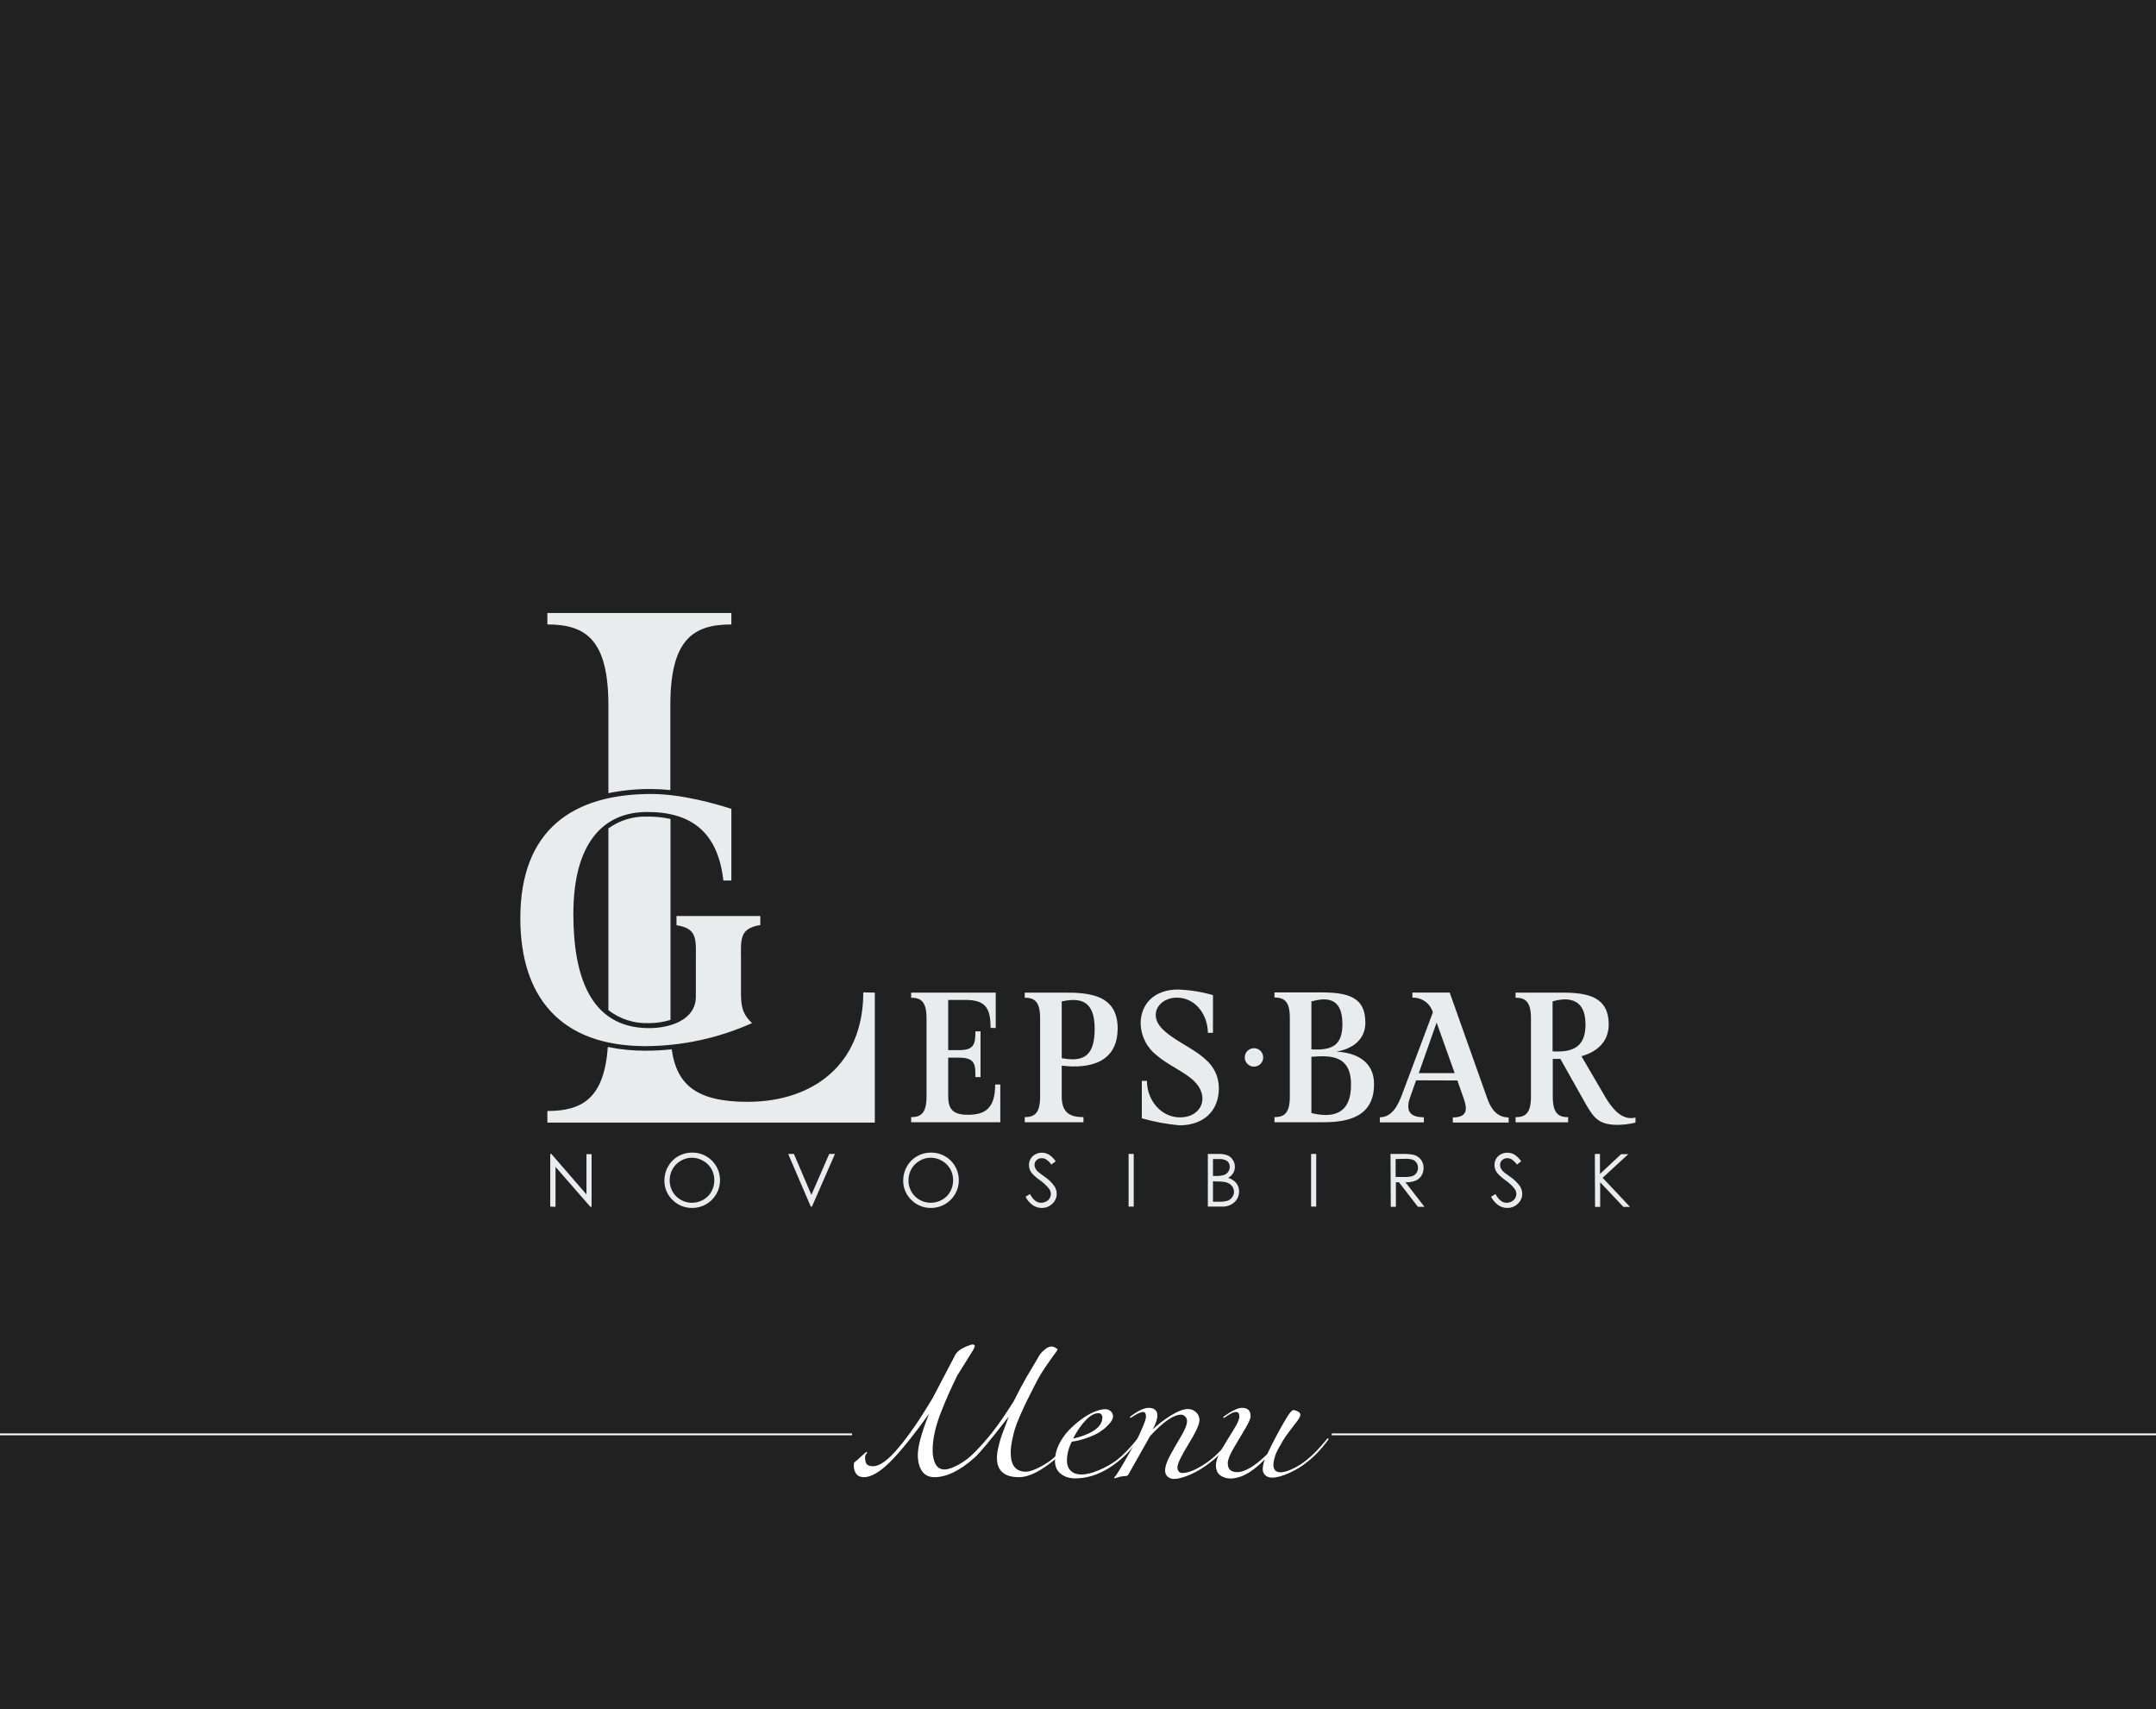 <?xml version="1.0" encoding="UTF-8"?> <svg xmlns="http://www.w3.org/2000/svg" width="1164" height="923" viewBox="0 0 1164 923" fill="none"><rect x="0" y="0" width="1164" height="923" fill="#808080" stroke="none"/><g clip-path="url(#clip0_1541_9551)"><rect width="1164" height="923" fill="#212121"></rect><path d="M-127 774.5H1192C1197.25 774.5 1201.5 778.753 1201.5 784V1091C1201.5 1096.25 1197.25 1100.5 1192 1100.5H-127C-132.247 1100.5 -136.5 1096.25 -136.5 1091V784C-136.5 778.753 -132.247 774.5 -127 774.5Z" stroke="white" stroke-linejoin="round"></path><path d="M460 722H719V801H460V722Z" fill="#212121"></path><path d="M550.16 797.64C542.213 797.64 538.24 794.173 538.24 787.24C538.24 785.533 538.507 783.56 539.04 781.32C539.573 779.027 540.107 777.107 540.64 775.56C541.173 774.013 541.92 772.013 542.88 769.56C543.84 767.053 544.427 765.48 544.64 764.84C535.04 777.267 528.88 784.68 526.16 787.08C518.267 794.12 511.04 797.64 504.48 797.64C501.547 797.64 499.307 796.547 497.76 794.36C496.267 792.12 495.52 789.213 495.52 785.64C495.52 780.947 497.547 773.533 501.6 763.4C492.693 775.72 485.547 784.52 480.16 789.8C474.773 795.027 470.187 797.64 466.4 797.64C464.533 797.64 463.147 797.027 462.24 795.8C461.387 794.573 460.96 793.107 460.96 791.4C460.96 790.44 461.067 789.853 461.28 789.64C462.133 789 463.067 788.2 464.08 787.24C465.147 786.28 466 785.507 466.64 784.92C467.28 784.333 467.627 784.04 467.68 784.04C468 784.04 468.16 784.2 468.16 784.52L467.84 784.84C467.68 785.053 467.493 785.347 467.28 785.72C467.12 786.093 467.04 786.493 467.04 786.92C467.04 788.573 467.333 789.8 467.92 790.6C468.56 791.347 469.733 791.72 471.44 791.72C474.96 791.72 479.493 788.413 485.04 781.8C490.64 775.187 496.773 766.28 503.44 755.08L515.52 732.04C515.893 731.187 516.453 730.44 517.2 729.8C517.68 729.32 518.187 728.92 518.72 728.6C519.307 728.227 519.893 727.907 520.48 727.64L521.28 727.24C523.307 726.387 524.613 725.96 525.2 725.96C525.413 725.96 525.76 726.12 526.24 726.44V726.76C526.24 727.347 525.92 728.147 525.28 729.16L516.72 742.92C514.693 747.133 513.147 750.44 512.08 752.84C511.013 755.24 509.68 758.44 508.08 762.44C506.533 766.387 505.387 770.067 504.64 773.48C503.893 776.84 503.52 780.013 503.52 783C503.52 786.04 504.027 788.547 505.04 790.52C506.107 792.493 507.76 793.48 510 793.48C511.813 793.48 514.293 792.627 517.44 790.92C520.587 789.213 523.493 787 526.16 784.28C529.52 780.867 532.72 777.24 535.76 773.4C538.8 769.56 542.64 763.987 547.28 756.68C548.4 754.387 549.627 751.987 550.96 749.48C552.347 746.973 553.44 745 554.24 743.56C555.093 742.12 556.267 740.147 557.76 737.64C559.253 735.133 560.133 733.64 560.4 733.16C560.667 732.573 561.093 731.88 561.68 731.08C562.267 730.28 563.147 729.427 564.32 728.52C565.493 727.56 566.667 727.08 567.84 727.08C568.427 727.08 569.067 727.293 569.76 727.72C570.507 728.093 570.907 728.413 570.96 728.68C570.96 728.947 570.347 729.88 569.12 731.48C567.947 733.027 566.373 735.267 564.4 738.2C562.427 741.08 560.72 743.933 559.28 746.76C558.907 747.507 557.973 749.347 556.48 752.28C554.987 755.213 553.92 757.347 553.28 758.68C552.64 760.013 551.733 762.04 550.56 764.76C549.387 767.48 548.507 769.773 547.92 771.64C547.387 773.453 546.88 775.533 546.4 777.88C545.92 780.227 545.68 782.413 545.68 784.44C545.68 791.267 548.4 794.68 553.84 794.68C555.44 794.68 557.52 794.067 560.08 792.84C562.693 791.613 565.173 790.12 567.52 788.36C570.827 785.8 574.453 782.067 578.4 777.16C578.613 776.84 578.827 776.68 579.04 776.68C579.253 776.68 579.36 776.787 579.36 777C579.36 777.107 579.307 777.267 579.2 777.48C575.573 782.387 571.893 786.28 568.16 789.16C561.12 794.813 555.12 797.64 550.16 797.64Z" fill="white"></path><path d="M579.322 776.84C589.882 774.28 595.162 770.44 595.162 765.32C595.162 764.733 594.975 764.227 594.602 763.8C594.282 763.32 593.775 763.08 593.082 763.08C590.842 763.08 588.495 764.387 586.042 767C583.589 769.613 581.349 772.893 579.322 776.84ZM580.362 798.28C577.322 798.28 574.762 797.453 572.682 795.8C570.602 794.147 569.562 791.8 569.562 788.76C569.562 785.933 570.229 783.107 571.562 780.28C572.949 777.4 574.682 774.84 576.762 772.6C578.895 770.36 581.189 768.333 583.642 766.52C586.095 764.707 588.469 763.32 590.762 762.36C593.109 761.4 595.109 760.92 596.762 760.92C597.882 760.92 598.842 761.293 599.642 762.04C600.495 762.733 600.922 763.693 600.922 764.92C600.922 765.4 600.709 766.067 600.282 766.92C599.855 767.72 599.082 768.68 597.962 769.8C596.895 770.92 595.562 772.013 593.962 773.08C592.362 774.147 590.202 775.187 587.482 776.2C584.815 777.213 581.855 777.987 578.602 778.52C576.895 781.933 576.042 785.32 576.042 788.68C576.042 791.133 576.762 793 578.202 794.28C579.642 795.56 581.509 796.2 583.802 796.2C586.415 796.2 589.562 795.427 593.242 793.88C596.922 792.333 600.175 790.493 603.002 788.36C606.308 785.8 609.935 782.067 613.882 777.16C614.095 776.84 614.309 776.68 614.522 776.68C614.735 776.68 614.842 776.787 614.842 777C614.842 777.107 614.789 777.267 614.682 777.48C611.055 782.387 607.375 786.28 603.642 789.16C596.175 795.24 588.415 798.28 580.362 798.28Z" fill="white"></path><path d="M624.869 764.12C624.869 766.2 624.015 768.787 622.309 771.88C625.082 769.213 628.335 766.707 632.069 764.36C635.855 762.013 638.975 760.84 641.429 760.84C643.082 760.84 644.522 761.427 645.749 762.6C646.975 763.773 647.589 765.16 647.589 766.76C647.589 769.053 645.589 773.427 641.589 779.88C637.642 786.333 635.669 790.493 635.669 792.36C635.669 793.213 635.909 793.933 636.389 794.52C636.869 795.107 637.482 795.4 638.229 795.4C640.362 795.4 642.869 794.68 645.749 793.24C648.629 791.747 651.189 790.12 653.429 788.36C656.735 785.8 660.362 782.067 664.309 777.16C664.522 776.84 664.735 776.68 664.949 776.68C665.162 776.68 665.269 776.787 665.269 777C665.269 777.107 665.215 777.267 665.109 777.48C661.482 782.387 657.802 786.28 654.069 789.16C650.282 792.2 646.495 794.547 642.709 796.2C638.975 797.8 636.015 798.6 633.829 798.6C632.442 798.6 631.295 798.173 630.389 797.32C629.482 796.52 629.029 795.427 629.029 794.04C629.029 791.853 630.015 788.973 631.989 785.4C633.962 781.827 635.935 778.387 637.909 775.08C639.882 771.72 640.869 769.187 640.869 767.48C640.869 766.36 640.522 765.48 639.829 764.84C639.189 764.2 638.469 763.88 637.669 763.88C633.615 763.88 628.042 767.72 620.949 775.4L609.109 796.36C608.949 796.627 608.682 796.813 608.309 796.92C607.989 797.027 607.482 797.08 606.789 797.08C606.095 797.133 605.509 797.213 605.029 797.32C604.389 797.48 603.749 797.667 603.109 797.88C602.469 798.093 602.042 798.2 601.829 798.2C601.615 798.2 601.509 798.093 601.509 797.88C601.509 797.827 601.535 797.747 601.589 797.64C601.695 797.587 601.829 797.48 601.989 797.32C602.149 797.16 602.309 796.973 602.469 796.76C603.162 795.8 604.522 793.587 606.549 790.12C609.909 784.307 612.362 779.987 613.909 777.16C614.762 775.507 615.775 773.293 616.949 770.52C618.122 767.747 618.709 765.907 618.709 765C618.709 763.293 618.175 762.44 617.109 762.44C615.882 762.44 613.909 763.347 611.189 765.16C610.709 765.48 610.442 765.64 610.389 765.64C610.175 765.64 610.069 765.533 610.069 765.32C610.069 765.107 610.229 764.893 610.549 764.68C614.549 761.693 617.749 760.2 620.149 760.2C621.695 760.2 622.869 760.573 623.669 761.32C624.469 762.013 624.869 762.947 624.869 764.12Z" fill="white"></path><path d="M706.059 789.16C703.073 791.667 699.713 793.747 695.979 795.4C692.299 797.053 689.233 797.88 686.779 797.88C685.233 797.88 684.006 797.453 683.099 796.6C682.193 795.747 681.739 794.68 681.739 793.4C681.739 791.747 682.113 789.96 682.859 788.04C682.806 788.093 682.459 788.413 681.819 789C681.233 789.587 680.806 790.013 680.539 790.28C680.326 790.493 679.846 790.92 679.099 791.56C678.406 792.147 677.846 792.6 677.419 792.92C676.993 793.24 676.379 793.693 675.579 794.28C674.833 794.813 674.166 795.24 673.579 795.56C672.993 795.88 672.273 796.253 671.419 796.68C670.619 797.053 669.846 797.347 669.099 797.56C668.406 797.773 667.633 797.96 666.779 798.12C665.926 798.28 665.099 798.36 664.299 798.36C662.273 798.36 660.459 797.8 658.859 796.68C657.259 795.507 656.459 793.693 656.459 791.24C656.459 789.053 657.499 786.173 659.579 782.6C661.713 778.973 663.819 775.507 665.899 772.2C668.033 768.84 669.099 766.44 669.099 765C669.099 763.293 668.566 762.44 667.499 762.44C667.126 762.44 666.753 762.493 666.379 762.6C666.006 762.653 665.686 762.733 665.419 762.84C665.153 762.947 664.806 763.133 664.379 763.4C663.953 763.613 663.659 763.773 663.499 763.88C663.339 763.987 663.019 764.2 662.539 764.52C662.059 764.84 661.739 765.053 661.579 765.16C661.099 765.48 660.833 765.64 660.779 765.64C660.566 765.64 660.459 765.533 660.459 765.32C660.459 765.107 660.619 764.893 660.939 764.68C665.259 761.693 668.459 760.2 670.539 760.2C673.633 760.2 675.179 761.693 675.179 764.68C675.179 766.013 674.139 768.387 672.059 771.8C670.033 775.213 667.979 778.68 665.899 782.2C663.873 785.72 662.859 788.36 662.859 790.12C662.859 793.32 664.566 794.92 667.979 794.92C672.086 794.92 677.473 791.693 684.139 785.24C687.446 778.253 690.833 771.88 694.299 766.12C696.166 762.973 697.499 761.4 698.299 761.4C698.939 761.4 699.713 761.64 700.619 762.12C701.579 762.6 702.059 763.213 702.059 763.96C702.059 764.653 701.499 765.773 700.379 767.32C699.259 768.813 697.846 770.653 696.139 772.84C694.486 774.973 693.233 776.813 692.379 778.36C692.273 778.573 691.979 779.107 691.499 779.96C691.019 780.76 690.673 781.347 690.459 781.72C690.299 782.04 690.006 782.6 689.579 783.4C689.206 784.147 688.913 784.787 688.699 785.32C688.539 785.853 688.353 786.467 688.139 787.16C687.926 787.853 687.766 788.547 687.659 789.24C687.553 789.88 687.499 790.52 687.499 791.16C687.499 792.28 687.819 793.213 688.459 793.96C689.153 794.653 690.113 795 691.339 795C693.046 795 695.259 794.36 697.979 793.08C700.699 791.8 703.179 790.227 705.419 788.36C708.726 785.8 712.353 782.067 716.299 777.16C716.513 776.84 716.726 776.68 716.939 776.68C717.153 776.68 717.259 776.787 717.259 777C717.259 777.107 717.206 777.267 717.099 777.48C713.473 782.387 709.793 786.28 706.059 789.16Z" fill="white"></path><g clip-path="url(#clip1_1541_9551)"><path d="M677.004 565.998C677.989 565.998 678.951 566.289 679.77 566.836C680.589 567.383 681.227 568.16 681.604 569.069C681.981 569.978 682.08 570.978 681.887 571.943C681.695 572.908 681.221 573.794 680.525 574.49C679.828 575.186 678.941 575.66 677.975 575.851C677.01 576.043 676.008 575.945 675.099 575.568C674.189 575.192 673.411 574.554 672.864 573.736C672.317 572.918 672.025 571.956 672.025 570.972C672.025 569.653 672.549 568.388 673.483 567.455C674.417 566.522 675.683 565.998 677.004 565.998ZM365.23 494.611V499.614C376.848 501.355 375.686 507.462 375.686 518.959V538.112C375.686 551.046 361.246 555.164 350.458 555.164C317.596 555.164 309.547 525.012 309.547 493.506C309.547 455.505 325.425 438.453 349.463 438.453C372.947 438.453 387.553 449.038 390.54 475.459H394.855V436.767C386.419 434.003 367.802 428.725 351.565 428.725C309.298 428.725 280.917 448.07 280.917 495.8C280.917 537.78 302.078 564.892 348.577 564.892C368.379 564.799 387.941 560.563 406.003 552.456C400.72 547.398 400.056 543.28 400.056 536.067V518.849C400.056 507.435 398.894 501.355 410.484 499.503V494.611H365.23ZM328.467 428.282V380.857C328.467 345.482 316.324 337.191 295.522 337.191V331H394.855V337.191C374.054 337.191 361.91 345.482 361.91 380.857V426.624C358.474 426.256 355.021 426.063 351.565 426.044C343.809 425.992 336.069 426.742 328.467 428.282ZM328.467 545.463V447.297C334.567 442.91 341.952 440.674 349.463 440.94C353.674 440.893 357.877 441.319 361.993 442.211V550.714C358.259 551.878 354.37 552.465 350.458 552.456C342.532 552.794 334.741 550.316 328.467 545.463ZM472.308 535.984V606.182H295.522V599.908C314.415 599.908 326.144 593.054 328.163 565.334C334.906 566.72 341.776 567.396 348.66 567.352C353.336 567.347 358.008 567.098 362.657 566.606C365.23 585.316 375.603 594.961 403.569 594.961C438.865 594.961 466.084 574.869 466.084 535.873L472.308 535.984ZM537.589 555.109V535.984H491.92V538.748C497.231 538.748 500.219 540.848 500.219 549.802V592.17C500.219 601.18 497.12 603.225 491.92 603.225V605.988H540.051V585.592H537.285C537.285 598.858 531.531 601.954 522.514 601.954C514.077 601.954 511.919 598.499 511.919 591.838V571.111H517.867C526.608 571.111 526.608 575.007 526.608 581.585H529.374V556.905H526.608C526.608 563.814 525.861 567.048 517.867 567.048H511.919V539.936H521.186C532.002 539.936 534.796 544.247 534.796 555.026L537.589 555.109ZM573.218 571.497V540.737C582.733 538.72 591.004 539.743 591.004 555.523C590.976 569.977 585.306 573.653 573.19 571.387L573.218 571.497ZM603.424 555.496C603.424 537.476 588.819 535.984 574.988 535.984H553.246V538.748C558.557 538.748 561.544 540.848 561.544 549.802V592.17C561.544 601.18 558.446 603.225 553.246 603.225V605.988H584.946V603.225C577.975 603.225 573.218 601.097 573.218 592.17V575.422C588.487 577.301 603.396 573.598 603.396 555.385L603.424 555.496ZM654.875 537.338V557.707H652.109C652.109 548.476 645.885 538.831 635.512 538.692C626.356 538.692 620.934 546.458 625.775 553.478C630.615 560.498 644.17 565.694 650.67 571.912C652.982 573.812 654.843 576.2 656.12 578.905C657.398 581.61 658.058 584.564 658.056 587.555C658.056 600.157 649.508 607.647 636.812 607.647C629.921 607.026 623.105 605.758 616.453 603.86V583.63H619.219C619.219 594.215 626.964 603.363 637.088 603.363C648.927 603.363 653.436 591.949 644.419 583.492C639.163 578.573 630.311 574.952 624.475 569.839C621.857 567.809 619.723 565.224 618.226 562.271C616.729 559.317 615.906 556.069 615.816 552.76C615.816 541.981 623.285 534.326 635.982 534.326C642.38 534.546 648.726 535.558 654.875 537.338ZM764.525 583.354L761.317 592.474C758.91 599.273 760.597 603.308 768.73 603.308V606.071H744.969V603.308C751.497 603.308 754.761 596.896 757.001 590.871L773.598 546.652C772.903 544.286 771.437 542.221 769.432 540.784C767.427 539.347 764.999 538.62 762.534 538.72V535.956H782.671L802.975 593.165C804.856 598.471 808.009 603.391 814.51 603.391V606.154H784.359V603.391C792.657 603.391 792.132 598.527 790.195 593.027L786.821 583.437L764.525 583.354ZM838.216 567.711C849.557 568.347 856.002 565.141 856.002 553.119C856.002 537.891 844.938 538.72 838.216 540.737V567.711ZM708.013 566.633V540.737C715.454 538.72 724.748 537.974 724.748 552.87C724.776 564.395 719.382 567.297 708.04 566.633H708.013ZM708.013 601.041V570.641C716.56 570.088 729.395 568.761 729.395 585.482C729.561 601.345 719.99 603.916 708.04 601.041H708.013ZM737.14 552.124C737.14 538.001 727.182 535.873 712.798 535.873H688.069V538.637C693.38 538.637 696.367 540.737 696.367 549.692V592.17C696.367 601.18 693.269 603.225 688.069 603.225V605.988H714.485C727.818 605.988 741.981 603.004 741.815 585.261C741.815 572.631 731.442 568.347 721.484 567.849C729.921 566.468 737.168 561.576 737.168 552.124H737.14ZM853.817 570.337L866.569 592.17C870.248 598.471 875.642 605.298 882.972 603.446V606.21C879.869 606.932 876.698 607.33 873.512 607.398C864.024 607.398 860.871 604.496 856.251 596.343L842.421 571.774C841.065 571.774 839.654 571.774 838.327 571.774V592.198C838.327 601.207 841.425 603.252 846.625 603.252V606.016H818.244V603.252C823.555 603.252 826.543 601.124 826.543 592.198V549.802C826.543 540.765 823.445 538.748 818.244 538.748V535.984H843.14C857.496 535.984 868.533 538.278 868.533 553.312C868.422 562.985 861.728 568.098 853.817 570.337ZM775.618 552.152L765.991 579.457H785.355L775.618 552.152Z" fill="#E8ECED"></path><path d="M861.037 623.096H863.803V633.902L875.227 623.234H879.072L865.241 635.975L880.013 651.673H876.444L863.914 638.379V651.673H861.147L861.037 623.096ZM804.994 646.201L807.401 644.764C809.116 647.914 811.08 649.462 813.32 649.462C814.285 649.485 815.238 649.257 816.087 648.799C816.856 648.411 817.504 647.82 817.957 647.088C818.411 646.356 818.654 645.514 818.659 644.653C818.639 643.652 818.3 642.684 817.691 641.889C816.29 640.139 814.64 638.603 812.795 637.329C811.169 636.212 809.683 634.904 808.369 633.432C807.387 632.199 806.851 630.67 806.848 629.093C806.835 627.911 807.141 626.746 807.733 625.722C808.333 624.703 809.204 623.87 810.25 623.317C811.334 622.722 812.554 622.417 813.791 622.433C815.119 622.428 816.426 622.771 817.58 623.428C819.05 624.381 820.311 625.622 821.287 627.076L818.963 628.845C818.217 627.763 817.279 626.827 816.197 626.081C815.46 625.62 814.605 625.38 813.735 625.39C812.713 625.375 811.724 625.751 810.969 626.44C810.616 626.768 810.334 627.166 810.144 627.608C809.953 628.051 809.858 628.529 809.863 629.01C809.868 629.629 810 630.241 810.25 630.807C810.613 631.514 811.101 632.151 811.688 632.686C812.048 633.045 813.293 634.013 815.367 635.45C817.331 636.767 819.052 638.413 820.457 640.314C821.339 641.57 821.821 643.063 821.84 644.598C821.845 645.606 821.638 646.604 821.233 647.528C820.828 648.451 820.234 649.279 819.489 649.959C818.735 650.703 817.84 651.289 816.857 651.682C815.874 652.076 814.822 652.27 813.763 652.253C812.093 652.268 810.457 651.787 809.061 650.871C807.344 649.67 805.948 648.066 804.994 646.201ZM753.488 625.86V635.533H758.412C759.843 635.603 761.275 635.426 762.644 635.008C763.53 634.67 764.285 634.06 764.802 633.267C765.32 632.44 765.58 631.478 765.549 630.503C765.565 629.578 765.295 628.67 764.774 627.905C764.292 627.137 763.574 626.546 762.727 626.219C761.364 625.816 759.942 625.648 758.523 625.722L753.488 625.86ZM750.722 623.096H756.42C758.567 623.014 760.717 623.143 762.838 623.483C764.465 623.813 765.93 624.691 766.987 625.97C768.061 627.286 768.621 628.945 768.564 630.641C768.591 632.078 768.218 633.494 767.485 634.731C766.744 635.955 765.643 636.921 764.332 637.495C762.569 638.173 760.686 638.484 758.799 638.407L769.062 651.645H765.521L755.286 638.407H753.627V651.645H750.86L750.722 623.096ZM707.847 623.096H710.613V651.535H707.847V623.096ZM654.875 637.827V648.881H658.415C659.97 648.95 661.524 648.744 663.007 648.273C663.959 647.877 664.769 647.203 665.331 646.339C665.909 645.533 666.218 644.566 666.216 643.575C666.233 642.353 665.788 641.169 664.971 640.259C664.076 639.263 662.882 638.585 661.569 638.324C659.899 638.022 658.202 637.902 656.507 637.965L654.875 637.827ZM654.875 625.86V634.98H656.507C657.993 635.046 659.481 634.859 660.905 634.427C661.798 634.093 662.567 633.491 663.106 632.705C663.645 631.919 663.93 630.986 663.92 630.033C663.949 629.451 663.842 628.871 663.607 628.338C663.371 627.806 663.014 627.336 662.565 626.965C661.272 626.119 659.734 625.73 658.194 625.86H654.875ZM652.108 623.096H657.641C659.411 623.005 661.181 623.278 662.841 623.898C663.991 624.42 664.955 625.277 665.607 626.357C666.126 627.145 666.472 628.033 666.623 628.963C666.774 629.893 666.726 630.845 666.484 631.756C666.241 632.666 665.808 633.516 665.213 634.247C664.619 634.979 663.877 635.577 663.035 636.003C664.27 636.387 665.424 636.996 666.437 637.799C667.228 638.463 667.861 639.293 668.291 640.231C668.735 641.212 668.961 642.277 668.954 643.354C668.975 644.442 668.763 645.523 668.334 646.523C667.905 647.524 667.268 648.422 666.465 649.158C664.62 650.796 662.208 651.649 659.743 651.535H652.108V623.096ZM609.316 623.096H612.082V651.535H609.316V623.096ZM553.661 646.201L556.067 644.764C557.782 647.914 559.746 649.462 561.987 649.462C562.951 649.485 563.905 649.257 564.753 648.799C565.532 648.42 566.188 647.831 566.648 647.098C567.108 646.365 567.352 645.518 567.353 644.653C567.32 643.655 566.983 642.69 566.385 641.889C564.969 640.153 563.322 638.619 561.489 637.329C559.856 636.21 558.361 634.902 557.035 633.432C556.065 632.193 555.53 630.667 555.514 629.093C555.497 627.906 555.813 626.738 556.427 625.722C557.02 624.697 557.893 623.863 558.944 623.317C560.017 622.718 561.229 622.413 562.457 622.433C563.786 622.428 565.092 622.771 566.247 623.428C567.716 624.381 568.977 625.622 569.953 627.076L567.63 628.845C566.883 627.763 565.946 626.827 564.864 626.081C564.126 625.62 563.272 625.38 562.402 625.39C561.379 625.375 560.39 625.751 559.636 626.44C559.282 626.768 559.001 627.166 558.81 627.608C558.62 628.051 558.524 628.529 558.529 629.01C558.532 629.633 558.673 630.246 558.944 630.807C559.287 631.519 559.766 632.158 560.355 632.686C561.543 633.669 562.78 634.591 564.061 635.45C566.012 636.774 567.723 638.419 569.124 640.314C570.005 641.57 570.487 643.063 570.507 644.598C570.512 645.606 570.305 646.604 569.9 647.528C569.495 648.451 568.901 649.279 568.155 649.959C567.403 650.705 566.509 651.293 565.525 651.687C564.542 652.081 563.489 652.274 562.429 652.253C560.76 652.263 559.125 651.782 557.727 650.871C556.01 649.67 554.614 648.066 553.661 646.201ZM502.459 625.141C500.354 625.142 498.288 625.715 496.484 626.799C494.635 627.846 493.105 629.374 492.058 631.221C490.995 633.12 490.451 635.265 490.482 637.44C490.471 639.017 490.772 640.581 491.37 642.041C491.967 643.5 492.848 644.828 493.962 645.946C495.075 647.063 496.4 647.95 497.858 648.553C499.317 649.157 500.88 649.466 502.459 649.462C504.612 649.482 506.732 648.929 508.6 647.859C510.452 646.838 511.977 645.315 512.998 643.465C514.058 641.585 514.602 639.459 514.575 637.302C514.605 635.153 514.061 633.035 512.998 631.166C511.938 629.334 510.398 627.824 508.545 626.799C506.702 625.711 504.6 625.138 502.459 625.141ZM502.459 622.378C504.46 622.328 506.45 622.685 508.309 623.426C510.168 624.167 511.857 625.277 513.275 626.689C515.369 628.784 516.794 631.452 517.372 634.355C517.949 637.259 517.652 640.269 516.519 643.004C515.385 645.74 513.465 648.078 511.002 649.724C508.539 651.37 505.644 652.25 502.68 652.253C500.699 652.29 498.731 651.924 496.896 651.178C495.061 650.432 493.396 649.322 492.003 647.914C490.594 646.561 489.479 644.933 488.728 643.131C487.976 641.329 487.603 639.392 487.632 637.44C487.613 634.775 488.3 632.153 489.624 629.84C490.911 627.514 492.828 625.598 495.156 624.312C497.344 623.051 499.823 622.384 502.348 622.378H502.459ZM425.532 623.096H428.63L438.063 645.206L447.689 623.096H450.787L438.367 651.535H437.731L425.532 623.096ZM373.528 625.141C371.423 625.142 369.357 625.715 367.553 626.799C365.704 627.846 364.175 629.374 363.127 631.221C362.064 633.12 361.52 635.265 361.551 637.44C361.54 639.017 361.842 640.581 362.439 642.041C363.036 643.5 363.917 644.828 365.031 645.946C366.145 647.063 367.469 647.95 368.927 648.553C370.386 649.157 371.95 649.466 373.528 649.462C375.681 649.482 377.801 648.929 379.669 647.859C381.521 646.838 383.046 645.315 384.067 643.465C385.127 641.585 385.671 639.459 385.644 637.302C385.674 635.153 385.13 633.035 384.067 631.166C383.007 629.334 381.467 627.824 379.614 626.799C377.739 625.692 375.596 625.118 373.418 625.141H373.528ZM373.528 622.378C375.529 622.328 377.519 622.685 379.378 623.426C381.237 624.167 382.927 625.277 384.344 626.689C386.438 628.784 387.863 631.452 388.441 634.355C389.018 637.259 388.721 640.269 387.588 643.004C386.454 645.74 384.535 648.078 382.072 649.724C379.609 651.37 376.713 652.25 373.749 652.253C371.768 652.29 369.801 651.924 367.965 651.178C366.13 650.432 364.465 649.322 363.072 647.914C361.664 646.561 360.549 644.933 359.797 643.131C359.045 641.329 358.672 639.392 358.702 637.44C358.682 634.775 359.369 632.153 360.693 629.84C361.98 627.514 363.898 625.598 366.225 624.312C368.38 623.07 370.819 622.403 373.307 622.378H373.528ZM297.071 651.535V623.096H297.68L316.628 644.957V623.207H319.394V651.645H318.73L299.921 630.088V651.645L297.071 651.535Z" fill="#E8ECED"></path></g></g><defs><clipPath id="clip0_1541_9551"><rect width="1164" height="923" fill="white"></rect></clipPath><clipPath id="clip1_1541_9551"><rect width="602" height="321.253" fill="white" transform="translate(281 331)"></rect></clipPath></defs></svg> 